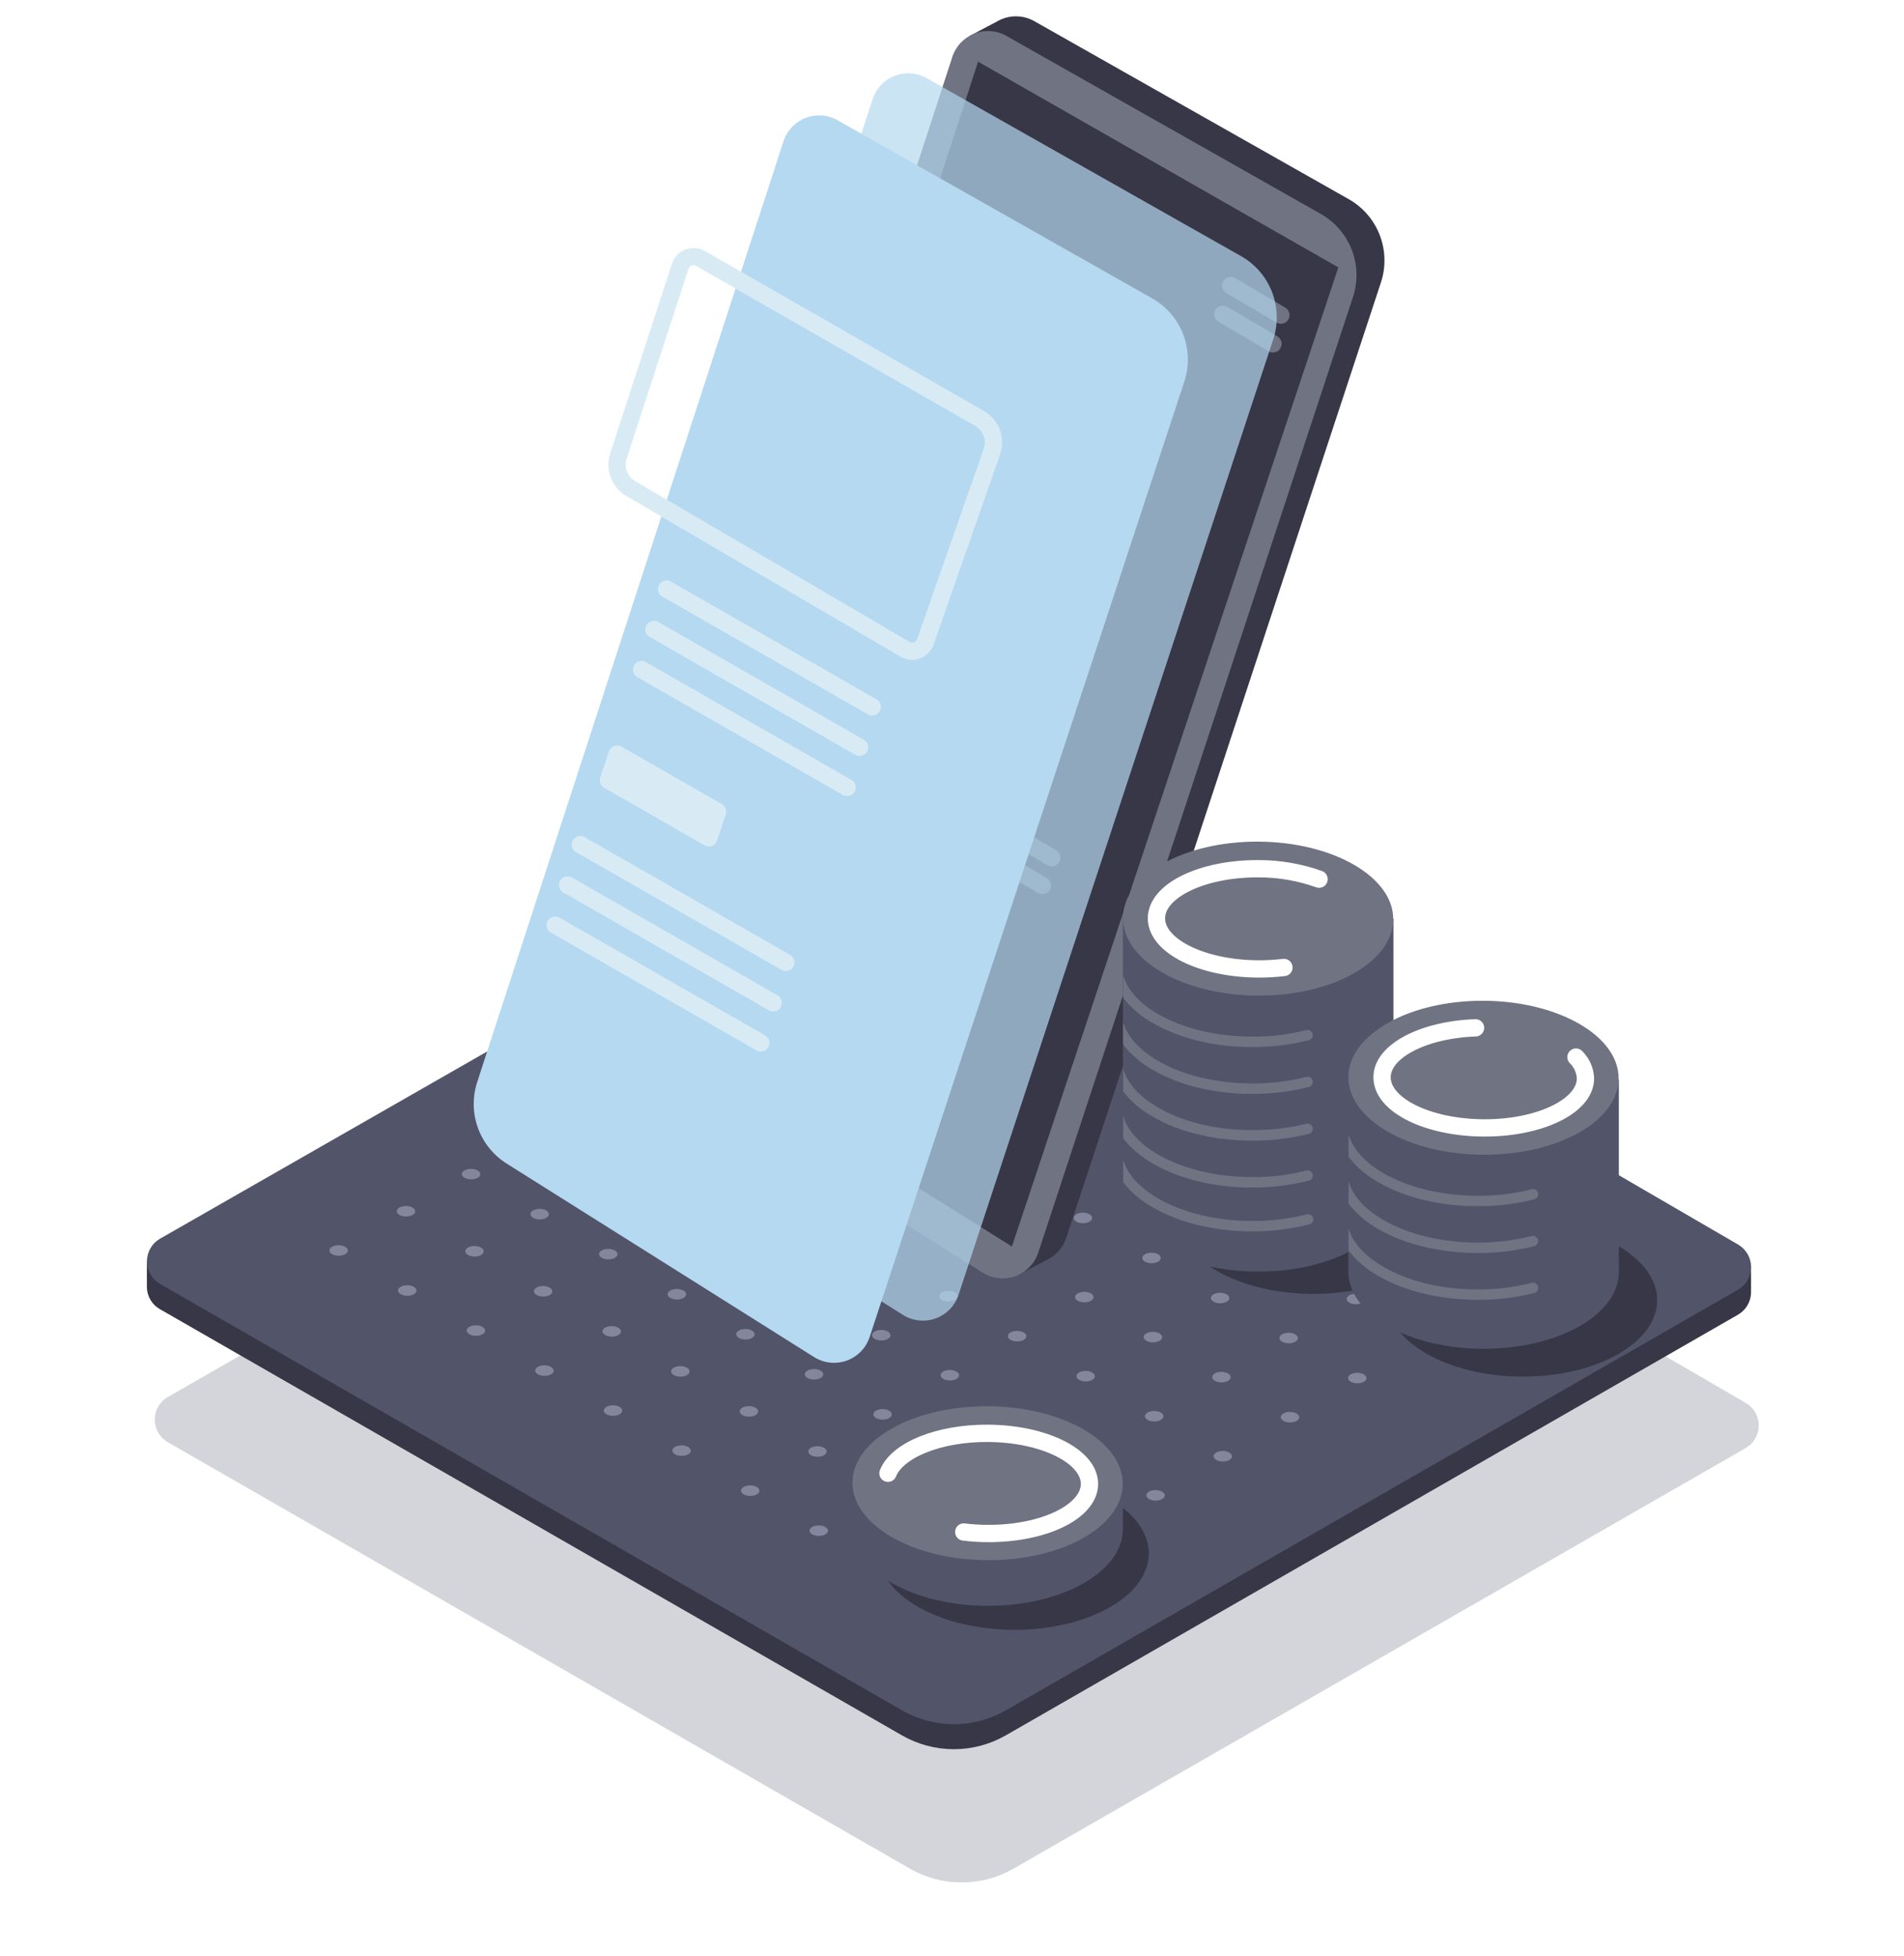 <svg width="220" height="226" viewBox="0 0 220 226" fill="none" xmlns="http://www.w3.org/2000/svg">
<g opacity="0.7" filter="url(#filter0_f_5_5112)">
<path d="M104.644 112.619L19.392 161.4C18.932 161.664 18.551 162.044 18.286 162.503C18.02 162.961 17.881 163.481 17.881 164.011C17.881 164.54 18.02 165.061 18.286 165.519C18.551 165.977 18.932 166.358 19.392 166.622L105.12 215.884C106.946 216.934 109.015 217.486 111.121 217.486C113.227 217.486 115.296 216.934 117.122 215.884L201.718 167.296C202.174 167.031 202.553 166.651 202.816 166.194C203.079 165.737 203.218 165.219 203.218 164.691C203.218 164.164 203.079 163.646 202.816 163.189C202.553 162.731 202.174 162.351 201.718 162.087L116.682 112.661C114.856 111.599 112.782 111.036 110.669 111.028C108.556 111.021 106.478 111.57 104.644 112.619Z" fill="#C0C3CC"/>
</g>
<path d="M200.212 146.32L115.785 97.256C113.957 96.193 111.882 95.63 109.768 95.624C107.653 95.618 105.575 96.168 103.741 97.22L18.488 146.001C18.421 146.04 18.356 146.084 18.296 146.133L16.971 145.675V148.687C16.974 149.209 17.115 149.721 17.379 150.172C17.643 150.622 18.022 150.995 18.476 151.252L104.216 200.491C106.042 201.54 108.112 202.092 110.218 202.092C112.324 202.092 114.393 201.54 116.219 200.491L200.821 151.89C201.271 151.631 201.646 151.259 201.909 150.812C202.173 150.364 202.317 149.856 202.326 149.337V146.362L200.212 146.32Z" fill="#383747"/>
<path d="M103.747 94.329L18.494 143.11C18.034 143.374 17.651 143.754 17.385 144.213C17.119 144.672 16.979 145.193 16.979 145.724C16.979 146.255 17.119 146.776 17.385 147.235C17.651 147.694 18.034 148.074 18.494 148.338L104.222 197.6C106.048 198.65 108.118 199.202 110.224 199.202C112.33 199.202 114.399 198.65 116.225 197.6L200.827 149C201.284 148.736 201.665 148.356 201.929 147.898C202.193 147.44 202.332 146.921 202.332 146.392C202.332 145.864 202.193 145.345 201.929 144.887C201.665 144.429 201.284 144.049 200.827 143.785L115.785 94.365C113.958 93.304 111.884 92.742 109.771 92.735C107.658 92.729 105.58 93.279 103.747 94.329Z" fill="#525469"/>
<g opacity="0.5">
<path d="M47.977 139.949C47.98 139.613 47.504 139.338 46.915 139.334C46.327 139.33 45.848 139.6 45.846 139.936C45.843 140.272 46.319 140.547 46.908 140.55C47.496 140.554 47.975 140.285 47.977 139.949Z" fill="#B5B8D2"/>
<path d="M55.497 135.659C55.499 135.323 55.023 135.048 54.435 135.044C53.846 135.04 53.367 135.31 53.365 135.646C53.363 135.982 53.839 136.257 54.427 136.26C55.016 136.264 55.495 135.995 55.497 135.659Z" fill="#B5B8D2"/>
<path d="M63.264 131.139C63.267 130.803 62.791 130.528 62.202 130.524C61.614 130.521 61.135 130.79 61.133 131.126C61.131 131.462 61.606 131.737 62.195 131.741C62.784 131.744 63.263 131.475 63.264 131.139Z" fill="#B5B8D2"/>
<path d="M71.032 126.625C71.034 126.289 70.559 126.013 69.97 126.01C69.381 126.006 68.902 126.276 68.9 126.611C68.898 126.947 69.374 127.223 69.962 127.226C70.551 127.23 71.03 126.96 71.032 126.625Z" fill="#B5B8D2"/>
<path d="M78.8 122.111C78.802 121.775 78.326 121.5 77.737 121.496C77.149 121.492 76.67 121.762 76.668 122.098C76.666 122.434 77.141 122.709 77.73 122.713C78.319 122.716 78.798 122.447 78.8 122.111Z" fill="#B5B8D2"/>
<path d="M86.569 117.59C86.571 117.254 86.096 116.979 85.507 116.976C84.918 116.972 84.439 117.241 84.437 117.577C84.435 117.913 84.911 118.188 85.499 118.192C86.088 118.196 86.567 117.926 86.569 117.59Z" fill="#B5B8D2"/>
<path d="M94.337 113.077C94.339 112.741 93.863 112.465 93.275 112.462C92.686 112.458 92.207 112.728 92.205 113.064C92.203 113.4 92.678 113.675 93.267 113.678C93.856 113.682 94.335 113.413 94.337 113.077Z" fill="#B5B8D2"/>
<path d="M102.104 108.562C102.106 108.226 101.631 107.951 101.042 107.947C100.453 107.944 99.975 108.213 99.972 108.549C99.97 108.885 100.446 109.16 101.035 109.164C101.623 109.167 102.102 108.898 102.104 108.562Z" fill="#B5B8D2"/>
<path d="M109.874 104.042C109.876 103.707 109.4 103.431 108.812 103.428C108.223 103.424 107.744 103.694 107.742 104.029C107.74 104.365 108.216 104.641 108.804 104.644C109.393 104.648 109.872 104.378 109.874 104.042Z" fill="#B5B8D2"/>
<path d="M55.895 144.573C55.897 144.237 55.422 143.962 54.833 143.958C54.244 143.954 53.766 144.224 53.764 144.56C53.761 144.896 54.237 145.171 54.826 145.174C55.414 145.178 55.893 144.909 55.895 144.573Z" fill="#B5B8D2"/>
<path d="M63.423 140.283C63.425 139.947 62.949 139.672 62.36 139.668C61.772 139.664 61.293 139.934 61.291 140.27C61.289 140.606 61.764 140.881 62.353 140.884C62.942 140.888 63.421 140.619 63.423 140.283Z" fill="#B5B8D2"/>
<path d="M71.19 135.768C71.192 135.432 70.717 135.157 70.128 135.153C69.539 135.15 69.061 135.419 69.058 135.755C69.056 136.091 69.532 136.366 70.121 136.37C70.709 136.373 71.188 136.104 71.19 135.768Z" fill="#B5B8D2"/>
<path d="M78.958 131.249C78.96 130.913 78.484 130.637 77.896 130.634C77.307 130.63 76.828 130.9 76.826 131.236C76.824 131.571 77.299 131.847 77.888 131.85C78.477 131.854 78.956 131.584 78.958 131.249Z" fill="#B5B8D2"/>
<path d="M86.725 126.734C86.728 126.398 86.252 126.123 85.663 126.119C85.075 126.116 84.596 126.385 84.594 126.721C84.591 127.057 85.067 127.332 85.656 127.336C86.244 127.339 86.723 127.07 86.725 126.734Z" fill="#B5B8D2"/>
<path d="M94.495 122.22C94.497 121.884 94.021 121.609 93.433 121.605C92.844 121.602 92.365 121.871 92.363 122.207C92.361 122.543 92.837 122.818 93.425 122.822C94.014 122.826 94.493 122.556 94.495 122.22Z" fill="#B5B8D2"/>
<path d="M102.268 117.7C102.27 117.364 101.795 117.089 101.206 117.085C100.617 117.081 100.139 117.351 100.137 117.687C100.134 118.023 100.61 118.298 101.199 118.301C101.787 118.305 102.266 118.036 102.268 117.7Z" fill="#B5B8D2"/>
<path d="M110.036 113.186C110.038 112.85 109.562 112.575 108.974 112.571C108.385 112.568 107.906 112.837 107.904 113.173C107.902 113.509 108.378 113.784 108.966 113.788C109.555 113.791 110.034 113.522 110.036 113.186Z" fill="#B5B8D2"/>
<path d="M118.911 109.839C118.915 109.503 118.44 109.226 117.852 109.22C117.263 109.214 116.783 109.482 116.78 109.818C116.776 110.153 117.251 110.431 117.839 110.436C118.428 110.442 118.908 110.175 118.911 109.839Z" fill="#B5B8D2"/>
<path d="M63.821 149.196C63.823 148.86 63.348 148.585 62.759 148.581C62.17 148.577 61.691 148.847 61.689 149.183C61.687 149.519 62.163 149.794 62.752 149.798C63.34 149.801 63.819 149.532 63.821 149.196Z" fill="#B5B8D2"/>
<path d="M71.349 144.906C71.35 144.57 70.875 144.295 70.286 144.291C69.698 144.287 69.219 144.557 69.217 144.893C69.215 145.229 69.69 145.504 70.279 145.507C70.868 145.511 71.346 145.242 71.349 144.906Z" fill="#B5B8D2"/>
<path d="M79.116 140.392C79.118 140.056 78.642 139.781 78.054 139.777C77.465 139.774 76.986 140.043 76.984 140.379C76.982 140.715 77.458 140.99 78.046 140.994C78.635 140.997 79.114 140.728 79.116 140.392Z" fill="#B5B8D2"/>
<path d="M86.889 135.877C86.891 135.542 86.416 135.266 85.827 135.263C85.239 135.259 84.76 135.528 84.758 135.864C84.756 136.2 85.231 136.476 85.82 136.479C86.409 136.483 86.887 136.213 86.889 135.877Z" fill="#B5B8D2"/>
<path d="M94.659 131.358C94.661 131.022 94.186 130.747 93.597 130.743C93.008 130.74 92.529 131.009 92.527 131.345C92.525 131.681 93.001 131.956 93.589 131.96C94.178 131.963 94.657 131.694 94.659 131.358Z" fill="#B5B8D2"/>
<path d="M102.427 126.843C102.429 126.507 101.953 126.232 101.364 126.229C100.776 126.225 100.297 126.494 100.295 126.83C100.293 127.166 100.768 127.441 101.357 127.445C101.946 127.449 102.425 127.179 102.427 126.843Z" fill="#B5B8D2"/>
<path d="M110.194 122.33C110.196 121.994 109.721 121.718 109.132 121.715C108.543 121.711 108.064 121.981 108.062 122.317C108.06 122.652 108.536 122.928 109.125 122.931C109.713 122.935 110.192 122.666 110.194 122.33Z" fill="#B5B8D2"/>
<path d="M117.962 117.809C117.964 117.473 117.488 117.198 116.9 117.194C116.311 117.191 115.832 117.46 115.83 117.796C115.828 118.132 116.303 118.407 116.892 118.411C117.481 118.414 117.96 118.145 117.962 117.809Z" fill="#B5B8D2"/>
<path d="M125.731 113.295C125.733 112.959 125.258 112.684 124.669 112.681C124.08 112.677 123.601 112.946 123.599 113.282C123.597 113.618 124.073 113.894 124.662 113.897C125.25 113.901 125.729 113.631 125.731 113.295Z" fill="#B5B8D2"/>
<path d="M71.747 153.826C71.749 153.49 71.273 153.215 70.685 153.211C70.096 153.207 69.617 153.477 69.615 153.813C69.613 154.149 70.088 154.424 70.677 154.427C71.266 154.431 71.745 154.162 71.747 153.826Z" fill="#B5B8D2"/>
<path d="M79.278 149.536C79.28 149.2 78.805 148.924 78.216 148.921C77.627 148.917 77.148 149.187 77.146 149.523C77.144 149.859 77.62 150.134 78.209 150.137C78.797 150.141 79.276 149.872 79.278 149.536Z" fill="#B5B8D2"/>
<path d="M87.048 145.015C87.05 144.679 86.574 144.404 85.985 144.4C85.397 144.397 84.918 144.666 84.916 145.002C84.914 145.338 85.389 145.613 85.978 145.617C86.567 145.62 87.046 145.351 87.048 145.015Z" fill="#B5B8D2"/>
<path d="M94.815 140.501C94.817 140.166 94.342 139.89 93.753 139.887C93.164 139.883 92.686 140.152 92.683 140.488C92.681 140.824 93.157 141.1 93.746 141.103C94.334 141.107 94.813 140.837 94.815 140.501Z" fill="#B5B8D2"/>
<path d="M102.583 135.987C102.585 135.651 102.109 135.376 101.521 135.372C100.932 135.368 100.453 135.638 100.451 135.974C100.449 136.31 100.924 136.585 101.513 136.589C102.102 136.592 102.581 136.323 102.583 135.987Z" fill="#B5B8D2"/>
<path d="M110.352 131.467C110.354 131.131 109.879 130.856 109.29 130.853C108.701 130.849 108.223 131.118 108.221 131.454C108.218 131.79 108.694 132.065 109.283 132.069C109.871 132.073 110.35 131.803 110.352 131.467Z" fill="#B5B8D2"/>
<path d="M118.12 126.953C118.122 126.617 117.646 126.341 117.058 126.338C116.469 126.334 115.99 126.604 115.988 126.94C115.986 127.276 116.462 127.551 117.05 127.554C117.639 127.558 118.118 127.289 118.12 126.953Z" fill="#B5B8D2"/>
<path d="M127.021 123.66C127.024 123.324 126.55 123.047 125.961 123.041C125.372 123.035 124.892 123.303 124.889 123.639C124.886 123.975 125.36 124.252 125.949 124.258C126.537 124.264 127.017 123.996 127.021 123.66Z" fill="#B5B8D2"/>
<path d="M133.651 117.918C133.653 117.583 133.178 117.307 132.589 117.304C132 117.3 131.521 117.569 131.519 117.905C131.517 118.241 131.993 118.517 132.582 118.52C133.17 118.524 133.649 118.254 133.651 117.918Z" fill="#B5B8D2"/>
<path d="M79.678 158.449C79.681 158.113 79.205 157.838 78.616 157.834C78.028 157.83 77.549 158.1 77.547 158.436C77.545 158.772 78.02 159.047 78.609 159.05C79.198 159.054 79.677 158.785 79.678 158.449Z" fill="#B5B8D2"/>
<path d="M87.198 154.159C87.2 153.823 86.725 153.548 86.136 153.544C85.547 153.54 85.068 153.81 85.066 154.146C85.064 154.482 85.54 154.757 86.128 154.76C86.717 154.764 87.196 154.495 87.198 154.159Z" fill="#B5B8D2"/>
<path d="M94.966 149.645C94.968 149.309 94.492 149.034 93.903 149.03C93.315 149.027 92.836 149.296 92.834 149.632C92.832 149.968 93.307 150.243 93.896 150.247C94.485 150.25 94.964 149.981 94.966 149.645Z" fill="#B5B8D2"/>
<path d="M102.735 145.124C102.737 144.789 102.262 144.513 101.673 144.51C101.084 144.506 100.605 144.776 100.603 145.111C100.601 145.447 101.077 145.723 101.666 145.726C102.254 145.73 102.733 145.46 102.735 145.124Z" fill="#B5B8D2"/>
<path d="M110.503 140.611C110.505 140.275 110.029 140 109.441 139.996C108.852 139.992 108.373 140.262 108.371 140.598C108.369 140.934 108.844 141.209 109.433 141.213C110.022 141.216 110.501 140.947 110.503 140.611Z" fill="#B5B8D2"/>
<path d="M118.27 136.096C118.272 135.76 117.797 135.485 117.208 135.481C116.619 135.478 116.141 135.747 116.138 136.083C116.136 136.419 116.612 136.694 117.201 136.698C117.789 136.702 118.268 136.432 118.27 136.096Z" fill="#B5B8D2"/>
<path d="M126.04 131.577C126.042 131.241 125.566 130.965 124.978 130.962C124.389 130.958 123.91 131.228 123.908 131.564C123.906 131.9 124.382 132.175 124.97 132.178C125.559 132.182 126.038 131.913 126.04 131.577Z" fill="#B5B8D2"/>
<path d="M133.807 127.062C133.81 126.726 133.334 126.451 132.745 126.447C132.157 126.444 131.678 126.713 131.676 127.049C131.674 127.385 132.149 127.66 132.738 127.664C133.326 127.667 133.805 127.398 133.807 127.062Z" fill="#B5B8D2"/>
<path d="M141.577 122.548C141.579 122.212 141.103 121.937 140.515 121.934C139.926 121.93 139.447 122.199 139.445 122.535C139.443 122.871 139.919 123.146 140.507 123.15C141.096 123.154 141.575 122.884 141.577 122.548Z" fill="#B5B8D2"/>
<path d="M87.604 163.072C87.606 162.736 87.131 162.461 86.542 162.457C85.953 162.453 85.475 162.723 85.472 163.059C85.47 163.395 85.946 163.67 86.535 163.674C87.123 163.677 87.602 163.408 87.604 163.072Z" fill="#B5B8D2"/>
<path d="M95.124 158.783C95.126 158.447 94.65 158.172 94.062 158.168C93.473 158.164 92.994 158.434 92.992 158.77C92.99 159.106 93.466 159.381 94.054 159.384C94.643 159.388 95.122 159.119 95.124 158.783Z" fill="#B5B8D2"/>
<path d="M102.891 154.268C102.893 153.932 102.418 153.657 101.829 153.653C101.241 153.65 100.762 153.919 100.76 154.255C100.758 154.591 101.233 154.866 101.822 154.87C102.411 154.873 102.889 154.604 102.891 154.268Z" fill="#B5B8D2"/>
<path d="M110.659 149.754C110.661 149.418 110.186 149.143 109.597 149.14C109.008 149.136 108.529 149.405 108.527 149.741C108.525 150.077 109.001 150.353 109.589 150.356C110.178 150.36 110.657 150.09 110.659 149.754Z" fill="#B5B8D2"/>
<path d="M118.429 145.234C118.431 144.898 117.955 144.623 117.366 144.619C116.778 144.616 116.299 144.885 116.297 145.221C116.295 145.557 116.77 145.832 117.359 145.836C117.948 145.839 118.426 145.57 118.429 145.234Z" fill="#B5B8D2"/>
<path d="M126.196 140.72C126.198 140.384 125.723 140.109 125.134 140.105C124.545 140.102 124.066 140.371 124.064 140.707C124.062 141.043 124.538 141.318 125.126 141.322C125.715 141.326 126.194 141.056 126.196 140.72Z" fill="#B5B8D2"/>
<path d="M133.964 136.206C133.966 135.87 133.49 135.594 132.902 135.591C132.313 135.587 131.834 135.857 131.832 136.193C131.83 136.528 132.305 136.804 132.894 136.807C133.483 136.811 133.962 136.541 133.964 136.206Z" fill="#B5B8D2"/>
<path d="M141.733 131.685C141.735 131.349 141.26 131.074 140.671 131.07C140.082 131.067 139.603 131.336 139.601 131.672C139.599 132.008 140.075 132.283 140.664 132.287C141.252 132.29 141.731 132.021 141.733 131.685Z" fill="#B5B8D2"/>
<path d="M149.501 127.171C149.503 126.835 149.027 126.56 148.439 126.557C147.85 126.553 147.371 126.822 147.369 127.158C147.367 127.494 147.842 127.77 148.431 127.773C149.02 127.777 149.499 127.507 149.501 127.171Z" fill="#B5B8D2"/>
<path d="M95.524 167.702C95.526 167.366 95.051 167.09 94.462 167.087C93.873 167.083 93.394 167.353 93.392 167.689C93.39 168.025 93.866 168.3 94.455 168.303C95.043 168.307 95.522 168.038 95.524 167.702Z" fill="#B5B8D2"/>
<path d="M103.05 163.412C103.052 163.076 102.576 162.8 101.987 162.797C101.399 162.793 100.92 163.063 100.918 163.399C100.916 163.735 101.391 164.01 101.98 164.013C102.569 164.017 103.048 163.748 103.05 163.412Z" fill="#B5B8D2"/>
<path d="M110.817 158.892C110.819 158.556 110.344 158.281 109.755 158.277C109.166 158.274 108.687 158.543 108.685 158.879C108.683 159.215 109.159 159.49 109.748 159.494C110.336 159.497 110.815 159.228 110.817 158.892Z" fill="#B5B8D2"/>
<path d="M118.585 154.377C118.587 154.042 118.111 153.766 117.523 153.763C116.934 153.759 116.455 154.028 116.453 154.364C116.451 154.7 116.926 154.976 117.515 154.979C118.104 154.983 118.583 154.713 118.585 154.377Z" fill="#B5B8D2"/>
<path d="M126.354 149.864C126.356 149.528 125.881 149.253 125.292 149.249C124.703 149.245 124.225 149.515 124.222 149.851C124.22 150.187 124.696 150.462 125.285 150.465C125.873 150.469 126.352 150.2 126.354 149.864Z" fill="#B5B8D2"/>
<path d="M134.122 145.343C134.124 145.007 133.648 144.732 133.06 144.728C132.471 144.725 131.992 144.994 131.99 145.33C131.988 145.666 132.464 145.941 133.052 145.945C133.641 145.949 134.12 145.679 134.122 145.343Z" fill="#B5B8D2"/>
<path d="M141.889 140.83C141.892 140.494 141.416 140.218 140.827 140.215C140.239 140.211 139.76 140.481 139.758 140.817C139.756 141.152 140.231 141.428 140.82 141.431C141.409 141.435 141.887 141.166 141.889 140.83Z" fill="#B5B8D2"/>
<path d="M149.657 136.315C149.659 135.979 149.184 135.704 148.595 135.7C148.006 135.697 147.527 135.966 147.525 136.302C147.523 136.638 147.999 136.913 148.587 136.917C149.176 136.92 149.655 136.651 149.657 136.315Z" fill="#B5B8D2"/>
<path d="M157.427 131.794C157.429 131.458 156.953 131.183 156.364 131.18C155.776 131.176 155.297 131.445 155.295 131.781C155.293 132.117 155.768 132.393 156.357 132.396C156.946 132.4 157.425 132.13 157.427 131.794Z" fill="#B5B8D2"/>
<path d="M103.45 172.325C103.452 171.989 102.977 171.714 102.388 171.71C101.799 171.706 101.32 171.976 101.318 172.312C101.316 172.648 101.792 172.923 102.38 172.926C102.969 172.93 103.448 172.661 103.45 172.325Z" fill="#B5B8D2"/>
<path d="M110.975 168.036C110.978 167.7 110.502 167.424 109.913 167.421C109.325 167.417 108.846 167.687 108.844 168.023C108.842 168.359 109.317 168.634 109.906 168.637C110.494 168.641 110.973 168.372 110.975 168.036Z" fill="#B5B8D2"/>
<path d="M118.743 163.521C118.745 163.185 118.269 162.91 117.681 162.906C117.092 162.903 116.613 163.172 116.611 163.508C116.609 163.844 117.085 164.119 117.673 164.123C118.262 164.126 118.741 163.857 118.743 163.521Z" fill="#B5B8D2"/>
<path d="M126.511 159.001C126.513 158.666 126.037 158.39 125.448 158.387C124.86 158.383 124.381 158.653 124.379 158.988C124.377 159.324 124.852 159.6 125.441 159.603C126.03 159.607 126.509 159.337 126.511 159.001Z" fill="#B5B8D2"/>
<path d="M134.28 154.487C134.282 154.151 133.807 153.876 133.218 153.872C132.629 153.868 132.15 154.138 132.148 154.474C132.146 154.81 132.622 155.085 133.21 155.089C133.799 155.092 134.278 154.823 134.28 154.487Z" fill="#B5B8D2"/>
<path d="M142.048 149.973C142.05 149.637 141.574 149.362 140.985 149.358C140.397 149.355 139.918 149.624 139.916 149.96C139.914 150.296 140.389 150.571 140.978 150.575C141.567 150.578 142.046 150.309 142.048 149.973Z" fill="#B5B8D2"/>
<path d="M149.815 145.453C149.817 145.117 149.342 144.841 148.753 144.838C148.164 144.834 147.685 145.104 147.683 145.44C147.681 145.776 148.157 146.051 148.746 146.054C149.334 146.058 149.813 145.789 149.815 145.453Z" fill="#B5B8D2"/>
<path d="M157.583 140.939C157.585 140.603 157.109 140.328 156.521 140.324C155.932 140.321 155.453 140.59 155.451 140.926C155.449 141.262 155.925 141.537 156.513 141.541C157.102 141.544 157.581 141.275 157.583 140.939Z" fill="#B5B8D2"/>
<path d="M165.352 136.424C165.354 136.088 164.879 135.813 164.29 135.81C163.701 135.806 163.223 136.075 163.221 136.411C163.218 136.747 163.694 137.022 164.283 137.026C164.871 137.03 165.35 136.76 165.352 136.424Z" fill="#B5B8D2"/>
<path d="M111.376 176.949C111.378 176.613 110.902 176.338 110.314 176.334C109.725 176.33 109.246 176.6 109.244 176.936C109.242 177.272 109.717 177.547 110.306 177.55C110.895 177.554 111.374 177.285 111.376 176.949Z" fill="#B5B8D2"/>
<path d="M118.895 172.659C118.897 172.323 118.422 172.048 117.833 172.044C117.244 172.04 116.766 172.31 116.763 172.646C116.761 172.982 117.237 173.257 117.826 173.26C118.414 173.264 118.893 172.995 118.895 172.659Z" fill="#B5B8D2"/>
<path d="M126.663 168.145C126.665 167.809 126.189 167.534 125.601 167.53C125.012 167.527 124.533 167.796 124.531 168.132C124.529 168.468 125.005 168.743 125.593 168.747C126.182 168.75 126.661 168.481 126.663 168.145Z" fill="#B5B8D2"/>
<path d="M134.431 163.63C134.433 163.294 133.957 163.019 133.368 163.016C132.78 163.012 132.301 163.281 132.299 163.617C132.297 163.953 132.772 164.229 133.361 164.232C133.95 164.236 134.428 163.966 134.431 163.63Z" fill="#B5B8D2"/>
<path d="M142.2 159.111C142.202 158.775 141.727 158.5 141.138 158.496C140.549 158.492 140.07 158.762 140.068 159.098C140.066 159.434 140.542 159.709 141.13 159.713C141.719 159.716 142.198 159.447 142.2 159.111Z" fill="#B5B8D2"/>
<path d="M149.968 154.596C149.97 154.26 149.494 153.985 148.905 153.981C148.317 153.978 147.838 154.247 147.836 154.583C147.834 154.919 148.309 155.194 148.898 155.198C149.487 155.202 149.966 154.932 149.968 154.596Z" fill="#B5B8D2"/>
<path d="M157.735 150.083C157.737 149.747 157.262 149.471 156.673 149.468C156.084 149.464 155.605 149.734 155.603 150.069C155.601 150.405 156.077 150.681 156.666 150.684C157.254 150.688 157.733 150.418 157.735 150.083Z" fill="#B5B8D2"/>
<path d="M165.503 145.562C165.505 145.226 165.029 144.951 164.441 144.947C163.852 144.944 163.373 145.213 163.371 145.549C163.369 145.885 163.844 146.16 164.433 146.164C165.022 146.167 165.501 145.898 165.503 145.562Z" fill="#B5B8D2"/>
<path d="M173.272 141.047C173.274 140.711 172.799 140.436 172.21 140.433C171.621 140.429 171.142 140.698 171.14 141.034C171.138 141.37 171.614 141.645 172.203 141.649C172.791 141.653 173.27 141.383 173.272 141.047Z" fill="#B5B8D2"/>
<path d="M119.3 181.578C119.302 181.242 118.826 180.966 118.237 180.963C117.649 180.959 117.17 181.229 117.168 181.565C117.166 181.901 117.641 182.176 118.23 182.179C118.819 182.183 119.298 181.914 119.3 181.578Z" fill="#B5B8D2"/>
<path d="M126.821 177.289C126.823 176.953 126.348 176.677 125.759 176.674C125.17 176.67 124.691 176.94 124.689 177.276C124.687 177.611 125.163 177.887 125.751 177.89C126.34 177.894 126.819 177.624 126.821 177.289Z" fill="#B5B8D2"/>
<path d="M134.589 172.768C134.591 172.432 134.115 172.157 133.526 172.153C132.938 172.15 132.459 172.419 132.457 172.755C132.455 173.091 132.93 173.366 133.519 173.37C134.108 173.373 134.587 173.104 134.589 172.768Z" fill="#B5B8D2"/>
<path d="M142.356 168.254C142.358 167.918 141.883 167.643 141.294 167.64C140.705 167.636 140.226 167.905 140.224 168.241C140.222 168.577 140.698 168.853 141.287 168.856C141.875 168.86 142.354 168.59 142.356 168.254Z" fill="#B5B8D2"/>
<path d="M150.126 163.74C150.128 163.404 149.652 163.129 149.064 163.125C148.475 163.121 147.996 163.391 147.994 163.727C147.992 164.063 148.467 164.338 149.056 164.341C149.645 164.345 150.124 164.076 150.126 163.74Z" fill="#B5B8D2"/>
<path d="M157.893 159.219C157.895 158.883 157.42 158.608 156.831 158.604C156.242 158.601 155.764 158.87 155.762 159.206C155.759 159.542 156.235 159.817 156.824 159.821C157.412 159.825 157.891 159.555 157.893 159.219Z" fill="#B5B8D2"/>
<path d="M165.661 154.706C165.663 154.37 165.187 154.094 164.599 154.091C164.01 154.087 163.531 154.357 163.529 154.693C163.527 155.028 164.003 155.304 164.591 155.307C165.18 155.311 165.659 155.041 165.661 154.706Z" fill="#B5B8D2"/>
<path d="M173.436 150.192C173.438 149.856 172.963 149.581 172.374 149.577C171.785 149.574 171.307 149.843 171.304 150.179C171.302 150.515 171.778 150.79 172.367 150.794C172.955 150.797 173.434 150.528 173.436 150.192Z" fill="#B5B8D2"/>
<path d="M181.204 145.666C181.206 145.33 180.73 145.054 180.142 145.051C179.553 145.047 179.074 145.317 179.072 145.652C179.07 145.988 179.546 146.264 180.134 146.267C180.723 146.271 181.202 146.001 181.204 145.666Z" fill="#B5B8D2"/>
<path d="M40.196 144.481C40.198 144.145 39.723 143.87 39.134 143.866C38.545 143.863 38.066 144.132 38.064 144.468C38.062 144.804 38.538 145.079 39.127 145.083C39.715 145.086 40.194 144.817 40.196 144.481Z" fill="#B5B8D2"/>
<path d="M48.122 149.104C48.124 148.768 47.648 148.493 47.06 148.489C46.471 148.486 45.992 148.755 45.99 149.091C45.988 149.427 46.464 149.702 47.052 149.706C47.641 149.709 48.12 149.44 48.122 149.104Z" fill="#B5B8D2"/>
<path d="M56.054 153.734C56.056 153.398 55.58 153.123 54.991 153.119C54.403 153.116 53.924 153.385 53.922 153.721C53.92 154.057 54.395 154.332 54.984 154.336C55.573 154.339 56.051 154.07 56.054 153.734Z" fill="#B5B8D2"/>
<path d="M63.974 158.358C63.976 158.022 63.5 157.747 62.911 157.743C62.323 157.74 61.844 158.009 61.842 158.345C61.84 158.681 62.315 158.956 62.904 158.96C63.492 158.963 63.971 158.694 63.974 158.358Z" fill="#B5B8D2"/>
<path d="M71.897 162.975C71.899 162.639 71.424 162.364 70.835 162.36C70.246 162.357 69.767 162.626 69.765 162.962C69.763 163.298 70.239 163.573 70.828 163.577C71.416 163.58 71.895 163.311 71.897 162.975Z" fill="#B5B8D2"/>
<path d="M79.823 167.604C79.825 167.268 79.35 166.993 78.761 166.989C78.172 166.986 77.693 167.255 77.691 167.591C77.689 167.927 78.165 168.202 78.753 168.206C79.342 168.209 79.821 167.94 79.823 167.604Z" fill="#B5B8D2"/>
<path d="M87.749 172.228C87.751 171.892 87.275 171.617 86.687 171.613C86.098 171.61 85.619 171.879 85.617 172.215C85.615 172.551 86.091 172.826 86.679 172.83C87.268 172.833 87.747 172.564 87.749 172.228Z" fill="#B5B8D2"/>
<path d="M95.669 176.851C95.671 176.515 95.195 176.24 94.606 176.236C94.018 176.233 93.539 176.502 93.537 176.838C93.535 177.174 94.01 177.449 94.599 177.453C95.188 177.456 95.667 177.187 95.669 176.851Z" fill="#B5B8D2"/>
<path d="M103.595 181.481C103.597 181.145 103.121 180.87 102.532 180.866C101.944 180.863 101.465 181.132 101.463 181.468C101.461 181.804 101.936 182.079 102.525 182.083C103.114 182.086 103.593 181.817 103.595 181.481Z" fill="#B5B8D2"/>
<path d="M111.52 186.104C111.522 185.768 111.047 185.493 110.458 185.489C109.869 185.486 109.391 185.755 109.388 186.091C109.386 186.427 109.862 186.702 110.451 186.706C111.039 186.709 111.518 186.44 111.52 186.104Z" fill="#B5B8D2"/>
</g>
<path d="M132.739 179.498C132.769 174.586 125.802 170.561 117.177 170.508C108.553 170.455 101.537 174.395 101.507 179.307C101.477 184.22 108.445 188.245 117.069 188.298C125.693 188.35 132.709 184.411 132.739 179.498Z" fill="#383747"/>
<path d="M129.746 171.12V176.456C129.746 176.522 129.746 176.588 129.746 176.661C129.746 176.733 129.746 176.811 129.746 176.883C129.523 181.701 122.609 185.538 114.118 185.526C105.488 185.526 98.502 181.515 98.514 176.6V171.048L129.746 171.12Z" fill="#525469"/>
<path d="M129.729 171.457C129.759 166.545 122.792 162.52 114.168 162.467C105.543 162.414 98.528 166.354 98.498 171.266C98.468 176.179 105.435 180.204 114.059 180.257C122.683 180.309 129.699 176.37 129.729 171.457Z" fill="#6F7382"/>
<path d="M102.602 170.21C103.668 167.548 108.449 165.561 114.17 165.597C120.657 165.639 125.902 168.265 125.884 171.457C125.866 174.649 120.59 177.214 114.098 177.172C113.182 177.17 112.267 177.112 111.358 176.997" stroke="white" stroke-width="2" stroke-linecap="round" stroke-linejoin="round"/>
<path d="M155.846 23.013L119.525 2.453C118.916 2.105 118.231 1.911 117.53 1.888C116.829 1.865 116.133 2.013 115.502 2.32L115.442 2.35L115.322 2.416L111.967 4.193L112.859 6.138L77.881 113.559C77.32 115.279 77.349 117.138 77.965 118.84C78.58 120.542 79.746 121.99 81.277 122.953L116.773 145.314C116.922 145.409 117.077 145.494 117.237 145.567L117.701 147.284L120.971 145.549C121.496 145.297 121.964 144.942 122.348 144.504C122.732 144.066 123.024 143.555 123.205 143.002L159.562 32.63C160.15 30.845 160.101 28.911 159.423 27.157C158.746 25.404 157.482 23.939 155.846 23.013Z" fill="#383747"/>
<path d="M110.029 6.602L74.641 115.275C74.081 116.995 74.111 118.854 74.727 120.555C75.342 122.257 76.507 123.705 78.038 124.67L113.54 147.031C114.096 147.382 114.725 147.602 115.38 147.674C116.034 147.746 116.696 147.668 117.316 147.445C117.935 147.223 118.496 146.862 118.955 146.391C119.414 145.919 119.76 145.349 119.966 144.724L156.322 34.347C156.917 32.559 156.872 30.62 156.194 28.862C155.516 27.104 154.248 25.636 152.607 24.711L116.286 4.145C115.725 3.829 115.101 3.642 114.459 3.597C113.817 3.553 113.173 3.652 112.574 3.887C111.975 4.122 111.435 4.488 110.995 4.957C110.555 5.427 110.225 5.989 110.029 6.602Z" fill="#6F7382"/>
<path d="M113.016 7.126L154.642 30.896L116.924 144.014L76.641 118.81L113.016 7.126Z" fill="#383747"/>
<path d="M142.205 32.998L147.999 36.401" stroke="#6F7382" stroke-width="2" stroke-linecap="round" stroke-linejoin="round"/>
<path d="M141.301 36.316L147.088 39.725" stroke="#6F7382" stroke-width="2" stroke-linecap="round" stroke-linejoin="round"/>
<path d="M105.312 89.554L121.519 99.087" stroke="#6F7382" stroke-width="2" stroke-linecap="round" stroke-linejoin="round"/>
<path d="M108.66 95.365L120.452 102.303" stroke="#6F7382" stroke-width="2" stroke-linecap="round" stroke-linejoin="round"/>
<path opacity="0.7" d="M100.819 11.475L65.432 120.154C64.871 121.874 64.9 123.733 65.515 125.435C66.131 127.137 67.297 128.585 68.828 129.549L104.324 151.909C104.881 152.261 105.511 152.481 106.166 152.552C106.821 152.624 107.484 152.545 108.104 152.322C108.724 152.099 109.285 151.738 109.745 151.266C110.204 150.793 110.55 150.223 110.756 149.597L147.113 39.225C147.704 37.438 147.657 35.5 146.98 33.742C146.302 31.985 145.036 30.518 143.397 29.59L107.106 9.048C106.546 8.726 105.921 8.533 105.277 8.483C104.633 8.434 103.986 8.529 103.384 8.762C102.781 8.994 102.238 9.359 101.794 9.828C101.351 10.297 101.017 10.86 100.819 11.475Z" fill="#B4D9F0"/>
<path d="M90.522 16.352L55.134 125.031C54.575 126.752 54.606 128.61 55.221 130.311C55.836 132.013 57.001 133.461 58.531 134.426L94.063 156.787C94.62 157.137 95.249 157.356 95.903 157.427C96.556 157.498 97.218 157.419 97.837 157.196C98.455 156.973 99.015 156.612 99.474 156.141C99.932 155.669 100.277 155.099 100.483 154.474L136.839 44.103C137.433 42.315 137.388 40.377 136.71 38.619C136.032 36.861 134.764 35.394 133.124 34.467L96.803 13.907C96.242 13.585 95.617 13.393 94.972 13.345C94.327 13.297 93.68 13.393 93.078 13.628C92.475 13.862 91.933 14.229 91.491 14.7C91.049 15.172 90.717 15.736 90.522 16.352Z" fill="#B4D9F0"/>
<path d="M106.926 74.149L114.611 52.167C114.857 51.463 114.849 50.696 114.588 49.997C114.328 49.298 113.831 48.713 113.184 48.343L80.946 29.866C80.736 29.746 80.502 29.674 80.261 29.656C80.02 29.638 79.778 29.673 79.552 29.761C79.327 29.848 79.123 29.984 78.957 30.16C78.791 30.335 78.666 30.546 78.591 30.776L71.455 52.691C71.23 53.385 71.249 54.134 71.507 54.816C71.765 55.498 72.248 56.072 72.876 56.443L104.572 75.016C104.779 75.137 105.01 75.21 105.249 75.231C105.488 75.252 105.728 75.22 105.953 75.138C106.179 75.055 106.382 74.923 106.551 74.752C106.719 74.581 106.847 74.375 106.926 74.149Z" stroke="#D8EBF5" stroke-width="2" stroke-linecap="round" stroke-linejoin="round"/>
<path d="M77.031 68.06L100.783 81.67" stroke="#D8EBF5" stroke-width="2" stroke-linecap="round" stroke-linejoin="round"/>
<path d="M75.568 72.727L99.32 86.337" stroke="#D8EBF5" stroke-width="2" stroke-linecap="round" stroke-linejoin="round"/>
<path d="M74.135 77.364L97.887 90.975" stroke="#D8EBF5" stroke-width="2" stroke-linecap="round" stroke-linejoin="round"/>
<path d="M67.053 97.581L90.805 111.192" stroke="#D8EBF5" stroke-width="2" stroke-linecap="round" stroke-linejoin="round"/>
<path d="M65.59 102.249L89.342 115.86" stroke="#D8EBF5" stroke-width="2" stroke-linecap="round" stroke-linejoin="round"/>
<path d="M64.156 106.886L87.908 120.49" stroke="#D8EBF5" stroke-width="2" stroke-linecap="round" stroke-linejoin="round"/>
<path d="M70.299 90.144L81.904 96.793L82.916 93.776L71.311 87.127L70.299 90.144Z" fill="#D8EBF5" stroke="#D8EBF5" stroke-width="2" stroke-linecap="round" stroke-linejoin="round"/>
<path d="M191.479 150.244C191.509 145.332 184.542 141.307 175.918 141.254C167.293 141.201 160.278 145.141 160.248 150.053C160.218 154.966 167.185 158.991 175.809 159.044C184.433 159.096 191.449 155.157 191.479 150.244Z" fill="#383747"/>
<path d="M167.278 140.689C167.308 135.776 160.341 131.751 151.716 131.698C143.092 131.646 136.077 135.585 136.047 140.498C136.017 145.41 142.984 149.435 151.608 149.488C160.232 149.541 167.248 145.601 167.278 140.689Z" fill="#383747"/>
<path d="M161.006 106.133V138.051C161.006 138.129 161.006 138.202 161.006 138.274C160.789 143.092 153.876 146.928 145.348 146.91C136.724 146.91 129.738 142.899 129.75 137.991V106.061L161.006 106.133Z" fill="#525469"/>
<path d="M151.239 120.177C149.11 120.71 146.923 120.975 144.729 120.966H144.554C140.278 120.966 136.255 119.96 133.226 118.213C131.891 117.476 130.718 116.479 129.775 115.281V112.673C130.245 114.347 131.648 115.907 133.828 117.172C136.683 118.816 140.489 119.737 144.56 119.761C146.712 119.795 148.859 119.542 150.944 119.008C151.099 118.969 151.263 118.993 151.4 119.075C151.537 119.157 151.636 119.29 151.676 119.445C151.715 119.6 151.691 119.764 151.609 119.901C151.527 120.038 151.394 120.138 151.239 120.177Z" fill="#6F7382"/>
<path d="M151.239 125.586C149.111 126.121 146.924 126.388 144.729 126.381H144.554C140.278 126.381 136.255 125.375 133.226 123.623C131.892 122.887 130.718 121.892 129.775 120.696V118.082C130.245 119.756 131.648 121.316 133.828 122.581C136.683 124.231 140.489 125.146 144.56 125.176H144.729C146.824 125.186 148.912 124.931 150.944 124.418C151.099 124.378 151.263 124.402 151.4 124.484C151.537 124.566 151.636 124.699 151.676 124.854C151.715 125.009 151.691 125.173 151.609 125.31C151.527 125.448 151.394 125.547 151.239 125.586Z" fill="#6F7382"/>
<path d="M129.775 126.102C130.718 127.301 131.891 128.298 133.226 129.035C136.237 130.782 140.278 131.763 144.554 131.788H144.729C146.923 131.797 149.11 131.532 151.239 130.999C151.316 130.979 151.388 130.944 151.451 130.897C151.515 130.849 151.568 130.79 151.608 130.721C151.649 130.653 151.675 130.578 151.686 130.499C151.697 130.421 151.693 130.341 151.673 130.264C151.633 130.11 151.534 129.978 151.398 129.897C151.261 129.816 151.098 129.792 150.944 129.83C148.911 130.331 146.823 130.576 144.729 130.559H144.56C140.489 130.559 136.683 129.614 133.828 127.969C131.648 126.705 130.245 125.145 129.775 123.471V126.102Z" fill="#6F7382"/>
<path d="M151.239 136.407C149.112 136.94 146.927 137.205 144.735 137.196H144.554C140.278 137.196 136.255 136.196 133.226 134.444C131.891 133.707 130.718 132.709 129.775 131.511V128.903C130.245 130.578 131.648 132.137 133.828 133.402C136.683 135.046 140.489 135.968 144.56 135.992C146.712 136.021 148.858 135.768 150.944 135.239C151.099 135.2 151.263 135.224 151.4 135.306C151.537 135.387 151.636 135.521 151.676 135.675C151.715 135.83 151.691 135.994 151.609 136.132C151.527 136.269 151.394 136.368 151.239 136.407Z" fill="#6F7382"/>
<path d="M129.775 136.582C130.718 137.779 131.892 138.774 133.226 139.509C136.237 141.262 140.278 142.237 144.554 142.268H144.729C146.924 142.275 149.111 142.008 151.239 141.473C151.322 141.46 151.401 141.43 151.472 141.384C151.542 141.339 151.602 141.279 151.649 141.209C151.695 141.139 151.726 141.061 151.74 140.978C151.754 140.895 151.75 140.811 151.73 140.729C151.709 140.648 151.672 140.572 151.62 140.506C151.568 140.44 151.503 140.386 151.429 140.346C151.355 140.307 151.274 140.283 151.19 140.277C151.107 140.271 151.023 140.282 150.944 140.31C148.858 140.839 146.712 141.092 144.56 141.063C140.489 141.033 136.683 140.118 133.828 138.467C131.648 137.203 130.245 135.643 129.775 133.969V136.582Z" fill="#6F7382"/>
<path d="M160.985 106.229C161.015 101.316 154.048 97.291 145.424 97.238C136.799 97.186 129.784 101.125 129.754 106.038C129.724 110.95 136.691 114.975 145.315 115.028C153.939 115.081 160.955 111.141 160.985 106.229Z" fill="#6F7382"/>
<path d="M148.354 111.776C147.355 111.895 146.349 111.951 145.343 111.945C138.85 111.902 133.605 109.283 133.623 106.085C133.641 102.887 138.923 100.327 145.415 100.37C147.8 100.363 150.167 100.77 152.413 101.574" stroke="white" stroke-width="2" stroke-linecap="round" stroke-linejoin="round"/>
<path d="M187.053 124.731V146.76C187.053 146.827 187.053 146.893 187.053 146.965C187.053 147.037 187.053 147.116 187.053 147.188C186.83 152.006 179.916 155.842 171.395 155.83C162.771 155.83 155.785 151.819 155.797 146.905V124.652L187.053 124.731Z" fill="#525469"/>
<path d="M177.286 138.563C175.157 139.097 172.97 139.362 170.776 139.352H170.601C166.325 139.352 162.302 138.347 159.273 136.6C157.938 135.863 156.765 134.866 155.822 133.667V131.06C156.292 132.734 157.695 134.294 159.875 135.558C162.73 137.202 166.536 138.124 170.607 138.148C172.759 138.182 174.906 137.929 176.991 137.395C177.067 137.376 177.147 137.372 177.226 137.383C177.304 137.395 177.379 137.421 177.447 137.462C177.515 137.502 177.574 137.556 177.622 137.619C177.669 137.683 177.703 137.755 177.722 137.832C177.742 137.908 177.746 137.988 177.734 138.066C177.723 138.145 177.696 138.22 177.656 138.288C177.615 138.356 177.562 138.415 177.498 138.462C177.435 138.51 177.363 138.544 177.286 138.563Z" fill="#6F7382"/>
<path d="M177.286 143.972C175.157 144.507 172.97 144.774 170.776 144.767H170.601C166.325 144.736 162.302 143.761 159.273 142.008C157.939 141.273 156.765 140.278 155.822 139.081V136.468C156.292 138.142 157.695 139.702 159.875 140.966C162.73 142.617 166.536 143.532 170.607 143.562H170.776C172.863 143.57 174.943 143.315 176.967 142.803C177.122 142.764 177.286 142.788 177.423 142.87C177.56 142.952 177.659 143.085 177.698 143.24C177.738 143.395 177.714 143.559 177.632 143.696C177.55 143.833 177.417 143.932 177.262 143.972H177.286Z" fill="#6F7382"/>
<path d="M155.822 144.49C156.765 145.688 157.938 146.685 159.273 147.422C162.284 149.169 166.325 150.151 170.601 150.175H170.776C172.97 150.184 175.157 149.919 177.286 149.386C177.363 149.366 177.435 149.331 177.498 149.284C177.562 149.236 177.615 149.177 177.655 149.108C177.695 149.04 177.722 148.965 177.733 148.886C177.744 148.808 177.739 148.728 177.719 148.651C177.68 148.497 177.581 148.365 177.444 148.284C177.308 148.203 177.145 148.179 176.991 148.217C174.959 148.726 172.871 148.979 170.776 148.97H170.607C166.536 148.97 162.73 148.025 159.875 146.381C157.695 145.116 156.262 143.556 155.822 141.882V144.49Z" fill="#6F7382"/>
<path d="M187.026 124.613C187.056 119.701 180.089 115.676 171.465 115.623C162.84 115.57 155.825 119.51 155.795 124.423C155.765 129.335 162.732 133.36 171.356 133.413C179.98 133.465 186.996 129.526 187.026 124.613Z" fill="#6F7382"/>
<path d="M182.097 122.129C182.767 122.779 183.16 123.664 183.193 124.598C183.193 127.796 177.893 130.355 171.407 130.313C164.921 130.271 159.669 127.651 159.693 124.453C159.693 121.442 164.463 118.961 170.491 118.75" stroke="white" stroke-width="2" stroke-linecap="round" stroke-linejoin="round"/>
<defs>
<filter id="filter0_f_5_5112" x="9.881" y="103.028" width="201.338" height="122.458" filterUnits="userSpaceOnUse" color-interpolation-filters="sRGB">
<feFlood flood-opacity="0" result="BackgroundImageFix"/>
<feBlend mode="normal" in="SourceGraphic" in2="BackgroundImageFix" result="shape"/>
<feGaussianBlur stdDeviation="4" result="effect1_foregroundBlur_5_5112"/>
</filter>
</defs>
</svg>
